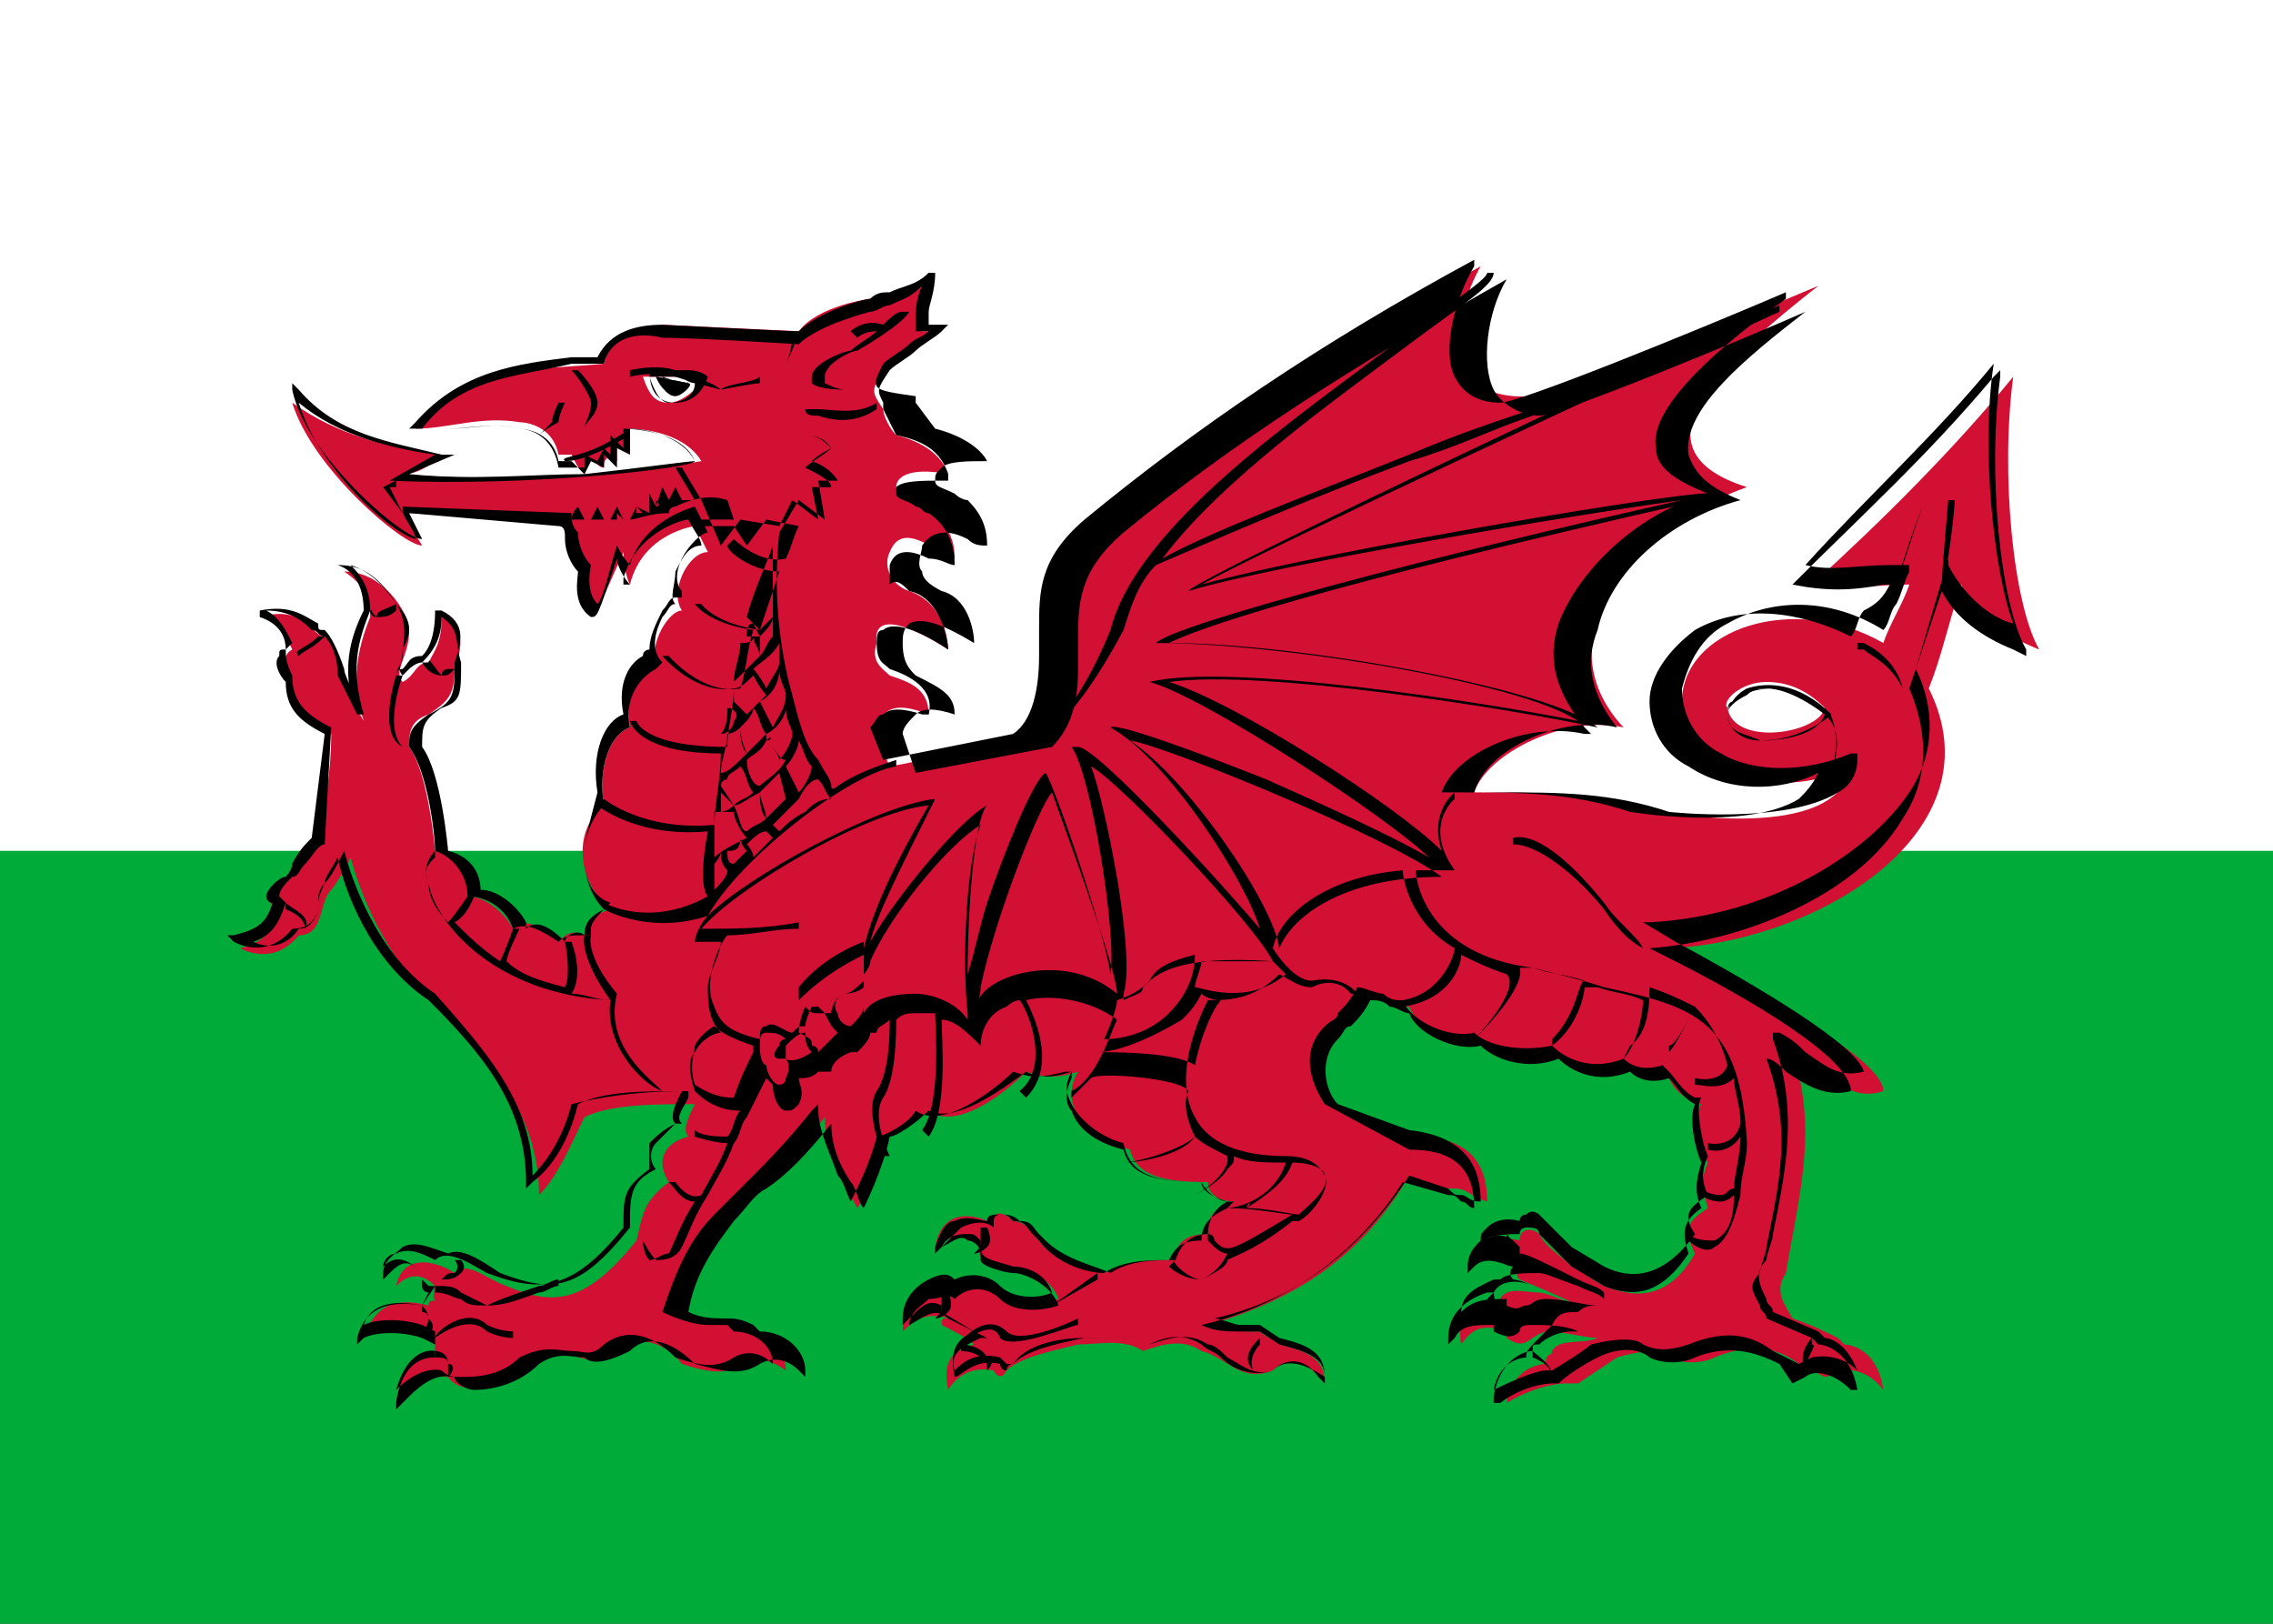 <?xml version="1.0" encoding="utf-8"?>
<!-- Generator: Adobe Illustrator 28.0.0, SVG Export Plug-In . SVG Version: 6.00 Build 0)  -->
<svg version="1.1" id="Layer_2_00000113347345203482234970000006471297605329835453_"
	 xmlns="http://www.w3.org/2000/svg" xmlns:xlink="http://www.w3.org/1999/xlink" x="0px" y="0px" viewBox="0 0 35 25"
	 style="enable-background:new 0 0 35 25;" xml:space="preserve">
<rect x="0" y="0" width="35" height="25" fill="#333333" stroke="none"/>
<style type="text/css">
	.st0{fill:#00AB39;}
	.st1{fill:#FFFFFF;}
	.st2{fill:#D21034;}
</style>
<g id="flags">
	<path class="st0" d="M0,13h35v12H0C0,25,0,13,0,13z"/>
	<path class="st1" d="M0,0h35v13.1H0V0z"/>
	<path class="st2" d="M22.8,4.1L22.8,4.1L22.8,4.1L22.8,4.1z M22.8,4.1c-2.2,1.2-4.1,2.4-6,4c-0.9,0.8-0.7,1.4-0.7,2.1
		c0,0.5-0.1,0.9-0.4,1.2c-0.7,0.1-1.4,0.3-2,0.4c-0.1-0.2-0.1-0.4-0.2-0.6c0.1-0.3,0.3-0.4,0.8-0.2c0-0.4-0.3-0.5-0.6-0.6
		c-0.1-0.1-0.3-0.2-0.2-0.5c-0.1-0.7,1.1,0.1,1.1,0.1s0-0.7-0.6-0.9c-0.3-0.1-0.4-0.4-0.3-0.6c0.2-0.5,0.7,0,1,0.1
		c0-0.3-0.1-0.5-0.4-0.8c-0.1-0.1-0.5-0.2-0.5-0.3c0-0.2,0.3-0.3,0.8-0.2c-0.1-0.3-0.4-0.5-0.8-0.6c-0.1-0.1-0.2-0.3-0.2-0.4
		C13.4,6,13.4,6,13.7,5.6c0.2-0.2,0.6-0.4,0.8-0.5c-0.1,0-0.2,0-0.3,0c0-0.3,0-0.4,0.1-0.9c-0.3,0.4-0.6,0.3-0.9,0.4
		c0,0-0.8,0.1-1.1,0.5c0,0-2.1-0.1-2.1-0.1C9.7,5.1,9.4,5.2,9.3,5.6c-1,0.1-2.1,0-2.9,1c0.5,0,1-0.2,1.6-0.1c0,0,0.5,0,0.6,0.5
		c0,0,0.2,0,0.2,0C8.9,7.2,8.9,7.2,9,7.3C9,7.2,9,7.1,9.1,7.1c0.1,0,0.1,0.1,0.2,0.1c0-0.1,0-0.1,0.1-0.2C9.3,7,9.4,7,9.5,7.1
		c0-0.1,0-0.2,0-0.3C9.5,6.9,9.6,6.9,9.7,7V6.6c0,0,0.8,0,1.1,0.5c0,0-2.3,0.4-4.6,0.2C6.4,7.3,6.6,7.2,6.8,7C6,6.9,5.2,6.7,4.5,6.2
		c0.3,1,1.7,2.2,2,2.2c0,0-0.3-0.5-0.3-0.5C7,7.9,7.9,8,8.7,8c0.1,0.3,0.1,0.6,0.3,0.8c0,0-0.1,0.4,0.2,0.6c0,0,0.4-0.9,0.4-0.9
		S9.6,8.8,9.7,9c0.2-0.8,1-0.9,1-0.9s0.2,0.4,0.2,0.4c-0.3,0-0.6,0.6-0.4,0.9c-0.2,0-0.5,0.5-0.4,0.8c-0.2,0.2-0.5,0.4-0.4,1
		c-0.3,0.1-0.5,0.6-0.4,1.2c-0.5,0.4-0.4,1.2,0.1,1.6C9.1,14.1,9,14.2,9,14.4c-0.2-0.1-0.3,0-0.4,0.1c-0.2-0.2-0.5-0.4-0.7-0.2
		c-0.1-0.2-0.4-0.5-0.7-0.5c0-0.3-0.1-0.6-0.5-0.7c0,0-0.1-1.2-0.4-1.6c0-0.2,0-0.4,0.3-0.5C6.9,10.8,7,10.7,7,10.3
		c0.1-0.3,0.2-0.6-0.2-0.8c0,0.4-0.1,0.5-0.2,0.7c-0.2,0-0.2,0.2-0.4,0.3c-0.2-0.2,0.3-0.6,0-1.1c0,0-0.3-0.6-0.9-0.6
		c0.3,0.2,0.4,0.4,0.4,0.7c-0.2,0.5-0.3,1-0.1,1.6C5.3,10.6,5.2,9.9,5,9.8c-0.2,0-0.3-0.5-1-0.3C4.3,9.5,4.4,9.8,4.5,10
		c-0.2,0.1-0.1,0.4,0,0.5c0,0.4,0.2,0.7,0.6,0.8C5.1,11.9,5,12.4,4.9,13c-0.1,0-0.4,0.5-0.5,0.6c-0.1,0.1-0.4,0.3-0.1,0.4
		c-0.1,0.3-0.2,0.5-0.6,0.6c0,0,0.5,0.3,0.9-0.2c0.4,0,0.3-0.5,0.5-0.7c0,0,0.1-0.1,0.3-0.5c0.1,0.4,0.5,1.6,1.4,2.3
		c0.8,0.9,1.5,1.7,1.5,2.9c0.3-0.3,0.5-0.8,0.7-1.2c0.4-0.2,1.1-0.2,1.7-0.2c-0.1,0.2-0.2,0.4-0.1,0.5c-0.4,0.1-0.5,0.4-0.3,0.7
		c-0.4,0.3-0.4,0.5-0.5,0.9c-0.8,1-1.3,1-2,0.7c-0.3-0.1-0.6-0.4-0.8-0.2c-0.3-0.2-0.8-0.3-0.9,0.2c0.2-0.2,0.4-0.2,0.6,0
		c0,0.1-0.1,0.2,0.1,0.3C6.7,20,6.6,20,6.6,20.1c-0.4-0.1-0.8-0.1-1,0.5c0.2-0.2,0.6-0.2,0.9,0c0.1,0,0.1,0,0.2,0.1
		c0,0.1,0,0.2,0,0.2c0,0-0.5-0.1-0.6,0.7c0.5-0.5,0.8-0.4,0.8-0.4c0.2,0.3,0.8,0.2,1.3-0.2c0.7-0.4,0.8,0.2,1.3-0.2
		c0.3-0.3,0.8-0.1,1,0.2c0.3,0.1,0.7,0.2,0.9,0c0,0,0.3-0.2,0.7,0.1c0-0.4-0.3-0.6-0.6-0.6l-0.1-0.1c-0.3-0.1-0.7,0-1-0.2
		c0.1-0.5,0.3-1,0.8-1.4c0.5-0.5,0.9-0.8,1.5-1.6c0,0.5,0.3,1,0.5,1.4c0,0,0.4-0.6,0.4-1.1c0,0,0.5-0.2,0.7-0.4
		c0.4,0.3,1.1-0.2,1.5-0.6c0.3,0.1,0.5,0.1,0.8,0c-0.3,0.5,0.1,1,0.8,1.2c0.1,0.4,0.5,0.5,1.2,0.5c0,0.3,0.4,0.3,0.4,0.3
		c-0.3,0.1-0.4,0.2-0.4,0.5c-0.3,0-0.5,0.1-0.5,0.4c-0.4,0-0.7,0-1.1,0.2c-0.3-0.1-0.8-0.2-1-0.5c-0.1-0.1-0.2-0.3-0.4-0.3
		c-0.2-0.2-0.3-0.1-0.4,0c-0.2-0.1-0.7-0.2-0.8,0.4c0.3-0.2,0.5-0.3,0.7,0c-0.1,0.2,0.2,0.3,0.5,0.3c0.2,0,0.6,0.2,0.7,0.5
		c-0.3,0.1-0.6,0.1-0.9-0.1c-0.2-0.2-0.5-0.2-0.7,0c-0.2-0.1-0.8,0.1-0.8,0.6c0.2-0.2,0.4-0.3,0.7-0.2c-0.1,0-0.1,0-0.1,0.1
		c0.2,0.1,0.4,0.2,0.5,0.3c-0.3,0.1-0.5,0.2-0.4,0.7c0,0,0.2-0.4,0.7-0.3c0,0,0.1,0.2,0.2,0c0.2-0.2,0.7-0.3,1.1-0.4
		c0.3,0,0.7-0.1,1,0.1c0.3-0.1,0.6-0.2,0.9,0c0.4,0.1,0.6,0.5,1.1,0.3c0.2-0.2,0.5-0.2,0.8,0.2c0-0.4-0.3-0.5-0.7-0.6
		c-0.1-0.1-0.2-0.1-0.3-0.2c-0.3,0-0.5,0-0.8-0.1c1.4-0.4,2.4-1.1,3.1-2.3c0.2,0.1,0.4,0.2,0.7,0.2c0.2,0,0.2,0.1,0.5,0.2
		c0-0.5-0.2-1-1.1-1L20.4,17c-0.2-0.3-0.3-0.8,0-1.1c0.3-0.3,0.4-0.2,0.6-0.6c0.2,0,0.5,0.2,0.7,0.2c0.1,0.3,0.7,0.6,1.1,0.5
		c0.2,0.2,0.7,0.3,1.2,0.2c0.3,0.2,0.7,0.4,1.1,0.2c0.1,0.1,0.4,0.2,0.6,0.2c0,0,0.1,0.3,0.5,0.4c-0.1,0.1-0.1,0.7,0.1,0.9
		c-0.1,0.2-0.1,0.4,0,0.7c-0.3,0.2-0.4,0.3-0.2,0.7c-0.4,0.7-0.9,0.7-1.4,0.5c-0.2-0.1-0.3-0.2-0.5-0.3c-0.2-0.2-0.4-0.3-0.5-0.5
		c-0.1-0.1-0.3-0.1-0.3,0.1c0,0-0.7-0.2-0.7,0.4c0.3-0.3,0.7,0,0.7,0c0,0-0.1,0.1,0,0.2c0,0,0.5,0.2,0.9,0.4
		c0.2,0.1,0.3,0.1,0.4,0.2c-0.1-0.1-0.2-0.1-0.4-0.2c-0.3-0.1-0.5-0.2-0.6-0.2c-0.2,0-0.5-0.1-0.6,0.1c-0.3,0.1-0.7,0.2-0.6,0.7
		c0.2-0.3,0.4-0.3,0.7-0.2c0,0,0,0,0,0.1c0.3,0.2,0.3,0,0.6-0.1c0.3,0,0.6,0.1,0.8,0.1c-0.2,0.1-0.6,0-0.7,0.2c0,0.1-0.1,0-0.1,0.2
		c0,0-0.5,0-0.6,0.6c0.5-0.3,0.9-0.3,0.9-0.3c0,0,0.2,0,0.2,0s0.6-0.4,0.6-0.4c0,0,0.6-0.2,0.8,0c0.2,0.1,0.5,0.1,0.7,0
		c0.5-0.2,0.9-0.2,1.3,0.1l0.4,0.2c0.1,0,0.1-0.1,0.2-0.1c0,0,0.4-0.1,0.7,0.3c-0.1-0.7-0.6-0.7-0.6-0.7c0,0-0.1-0.1-0.1-0.1
		c-0.2-0.1-0.4-0.2-0.7-0.3c-0.1-0.2-0.3-0.4-0.1-0.7c0.2-1.2,0.5-2.2,0.1-3.4c0.5,0.2,0.8,0.8,1.4,0.6c0-0.5-1.9-1.5-3.3-2.2
		c2.3-0.1,5.1-1.8,4-4c0.2-0.5,0.3-1,0.5-1.6c0.2,0.5,0.7,0.8,1.2,1c-0.4-0.7-0.6-2.7-0.4-4.2c-0.9,1.1-2,2.2-3.1,3.2
		c0.5,0.1,1,0,1.5,0c-0.1,0.3-0.3,0.6-0.4,0.9c-1.4-0.8-3.1-0.2-3.1,0.9c0,1.3,1.7,1.5,2.6,1c-0.2,1.2-2.9,0.7-2.9,0.7
		c-1-0.3-1.9-0.3-2.9-0.3c0.2-0.6,1.4-1.2,2.3-1c-1.3-1.4,0.2-3.1,1.9-3.7c-1.9-0.6-0.3-2,1.1-3.1c0,0-4,1.7-4.4,1.7
		C22.1,6.2,22.4,4.8,22.8,4.1L22.8,4.1L22.8,4.1z M10.1,5.8c0.1,0,0.2,0,0.3,0c0.2,0,0.4,0.1,0.4,0.1c-0.1,0.1-0.3,0.3-0.5,0.3
		c-0.2,0-0.3-0.1-0.4-0.4C10,5.8,10.1,5.8,10.1,5.8L10.1,5.8z M27.2,10.5c0.3,0,0.6,0.1,0.9,0.4c-0.1,0.4-1.4,0.6-1.5,0
		C26.5,10.8,26.8,10.5,27.2,10.5C27.2,10.5,27.2,10.5,27.2,10.5z"/>
	<path d="M6.1,21.7l0-0.1c0.1-0.7,0.5-0.7,0.6-0.7l0-0.2l-0.2-0.1c-0.3-0.1-0.7-0.1-0.9,0l-0.1,0.1l0-0.1c0.1-0.4,0.4-0.6,1-0.5
		l0.1-0.2c0,0-0.1,0-0.1-0.1c0-0.1,0-0.1,0-0.2c-0.2-0.2-0.3-0.2-0.5,0l-0.1,0.1l0-0.1c0-0.2,0.2-0.3,0.3-0.4c0.2-0.1,0.4,0,0.7,0.1
		c0.2-0.1,0.5,0.1,0.8,0.3c0.8,0.3,1.2,0.3,2-0.7c0-0.5,0-0.7,0.4-0.9c-0.1-0.1-0.1-0.3,0-0.4c0.1-0.1,0.2-0.2,0.3-0.3
		c-0.1-0.1,0-0.3,0.1-0.5c-0.6,0-1.2,0-1.6,0.2c-0.1,0.4-0.3,0.9-0.7,1.2l-0.1,0.1v-0.1c0-1.2-0.7-2-1.5-2.8
		c-0.9-0.6-1.3-1.7-1.4-2.2c-0.1,0.2-0.2,0.3-0.2,0.4l0,0l0,0c-0.1,0.1-0.1,0.2-0.1,0.3c0,0.2-0.1,0.4-0.4,0.4
		c-0.4,0.5-0.9,0.2-0.9,0.2l-0.1-0.1l0.1,0c0.4-0.1,0.5-0.2,0.6-0.5c-0.1,0-0.1-0.1-0.1-0.1c0-0.1,0.2-0.3,0.3-0.3h0
		c0,0,0.1-0.1,0.1-0.2c0.1-0.2,0.2-0.3,0.3-0.4l0.2-1.6c-0.4-0.2-0.6-0.4-0.6-0.8c-0.1-0.1-0.2-0.3-0.1-0.4c0-0.1,0-0.1,0.1-0.1
		C4.4,9.8,4.3,9.6,4,9.5V9.4c0.5-0.1,0.7,0.1,0.9,0.2C4.9,9.7,4.9,9.7,5,9.7h0c0.1,0.1,0.2,0.3,0.3,0.6c0,0.1,0.1,0.2,0.1,0.4
		c-0.1-0.5,0-0.9,0.2-1.3c0-0.3-0.1-0.6-0.4-0.7L5.1,8.7h0.1c0.3,0,0.6,0.1,0.9,0.6c0,0,0,0,0,0c0.2,0.3,0.1,0.6,0.1,0.8
		c0,0.1-0.1,0.2-0.1,0.3c0,0,0-0.1,0.1-0.1c0.1-0.1,0.1-0.2,0.3-0.2c0.1-0.1,0.2-0.3,0.2-0.7V9.4l0.1,0C7.2,9.6,7.1,9.9,7,10.2
		c0,0.5,0,0.6-0.4,0.8c-0.3,0.2-0.3,0.3-0.3,0.5c0.3,0.4,0.4,1.4,0.4,1.6c0.3,0.1,0.5,0.4,0.5,0.7c0.3,0,0.6,0.2,0.7,0.5
		c0.2-0.1,0.4,0,0.7,0.2c0.1-0.1,0.2-0.1,0.4-0.1c0-0.2,0.1-0.3,0.3-0.4c-0.2-0.2-0.3-0.5-0.3-0.8c0-0.3,0.1-0.6,0.3-0.8
		c-0.1-0.6,0.1-1.1,0.4-1.2c-0.1-0.5,0.2-0.8,0.4-0.9c0,0,0,0,0.1-0.1C10,10,10.1,9.7,10.2,9.5c0.1-0.1,0.1-0.2,0.2-0.2
		c-0.1-0.1,0-0.3,0-0.5c0.1-0.2,0.2-0.4,0.4-0.4c0-0.1-0.1-0.2-0.2-0.4c-0.1,0-0.8,0.2-1,0.9l0,0.1L9.7,9C9.6,8.9,9.5,8.7,9.5,8.6
		C9.2,9.5,9.2,9.5,9.1,9.5h0l0,0C8.8,9.3,8.9,8.9,8.9,8.8C8.8,8.7,8.7,8.5,8.7,8.3c0-0.1,0-0.2-0.1-0.2L6.3,7.9
		c0.1,0.2,0.2,0.4,0.2,0.4l0,0v0c0,0,0,0,0,0c-0.3,0-1.8-1.3-2-2.3l0-0.1l0.1,0.1C5.2,6.7,6,6.8,6.8,7L7,7L6.3,7.3
		c1,0.1,1.9,0,2.7,0L8.8,7.1c-0.2,0-0.2,0-0.2,0v0C8.5,6.6,8,6.6,8,6.6c-0.4-0.1-0.7,0-1.1,0c-0.2,0-0.3,0-0.5,0H6.3l0.1-0.1
		c0.7-0.8,1.6-0.9,2.4-1c0.1,0,0.3,0,0.4,0C9.4,5.1,9.8,5,10.2,5c0,0,1.9,0.1,2.1,0.1c0.3-0.3,1-0.5,1.1-0.5
		c0.1-0.1,0.2-0.1,0.3-0.1c0.2-0.1,0.4-0.1,0.6-0.3l0.1,0c0,0.3-0.1,0.5-0.1,0.6c0,0.1,0,0.1,0,0.2l0.3,0l-0.1,0.1
		c-0.1,0.1-0.3,0.2-0.4,0.3c-0.1,0.1-0.3,0.2-0.4,0.3C13.5,6,13.5,6,13.6,6.2c0,0,0,0,0,0.1l0.2,0.4c0.5,0.1,0.7,0.3,0.8,0.6l0,0.1
		l-0.1,0c-0.3,0-0.6,0-0.7,0.1c0,0,0,0.1,0,0.1c0,0.1,0.2,0.1,0.3,0.2c0.1,0,0.1,0.1,0.2,0.1c0.3,0.2,0.4,0.5,0.4,0.8v0h0
		c-0.1,0-0.2-0.1-0.4-0.1c-0.2-0.1-0.5-0.2-0.6,0.1c0,0.1,0,0.2,0,0.3C13.8,8.9,13.9,9,14,9.1c0.5,0.1,0.6,0.8,0.6,0.9v0h0
		c0,0,0,0,0,0c-0.6-0.4-0.9-0.4-1-0.3c-0.1,0-0.1,0.1-0.1,0.2c0,0.3,0.1,0.3,0.2,0.4c0,0,0,0,0,0c0.3,0.1,0.7,0.3,0.6,0.7v0l-0.1,0
		c-0.3-0.1-0.5-0.1-0.6,0c-0.1,0-0.1,0.1-0.2,0.2l0.2,0.5l2-0.4c0.3-0.2,0.4-0.7,0.4-1.2c0-0.1,0-0.3,0-0.4c0-0.6,0-1.1,0.7-1.7
		c1.7-1.4,3.6-2.7,6-4l0,0h0l0,0v0.1c-0.3,0.5-0.5,1.3-0.3,1.7c0.1,0.2,0.3,0.4,0.7,0.4l0,0c0.3,0,3-1.1,4.4-1.7l0,0.1
		c-1.4,1-2.1,1.8-2,2.3c0,0.3,0.3,0.5,0.8,0.7l0.1,0l-0.1,0c-1.1,0.3-2,1.2-2.3,2c-0.2,0.6,0,1.1,0.4,1.6l0.1,0.1l-0.1,0
		c-0.9-0.2-2,0.3-2.2,0.9c0.1,0,0.2,0,0.3,0c0.9,0,1.7,0,2.6,0.3c0,0,1.8,0.3,2.6-0.2c0.1-0.1,0.2-0.2,0.3-0.4
		c-0.6,0.3-1.4,0.3-2-0.1c-0.4-0.2-0.6-0.6-0.6-1c0-0.4,0.3-0.8,0.7-1.1c0.7-0.4,1.6-0.3,2.4,0.1c0.1-0.1,0.1-0.3,0.2-0.4
		C28.9,9.3,29,9.2,29.1,9C29,9,29,9,29,9c-0.5,0.1-0.9,0.1-1.4,0l-0.1,0l0.1,0c1-1,2.1-2,3.1-3.2l0.1-0.1l0,0.1
		c-0.2,1.5,0,3.5,0.4,4.2l0,0.1L31,10c-0.5-0.2-0.9-0.5-1.1-0.9l-0.5,1.5c0.3,0.7,0.3,1.4-0.1,2c-0.7,1.2-2.5,1.9-3.9,2l0.2,0.1
		c1.4,0.7,2.9,1.6,2.9,2.1v0l0,0c-0.4,0.1-0.7-0.1-1-0.3c-0.1-0.1-0.2-0.2-0.3-0.2c0.4,1.1,0.2,1.9,0,2.9c0,0.1-0.1,0.3-0.1,0.4l0,0
		c-0.2,0.2-0.1,0.3,0,0.5c0,0.1,0.1,0.1,0.1,0.2l0.7,0.3l0.1,0.1c0.1,0,0.5,0.1,0.6,0.7l-0.1,0c-0.3-0.3-0.6-0.3-0.7-0.2l-0.2,0.1
		L27.4,21c-0.4-0.2-0.8-0.3-1.3-0.1c-0.2,0.1-0.5,0.1-0.7,0l0,0c-0.1-0.1-0.4-0.2-0.8,0c0,0,0,0,0,0c0,0-0.4,0.2-0.6,0.4l0,0h0
		c-0.1,0-0.1,0-0.1,0c0,0-0.4,0-0.8,0.3l-0.1,0l0-0.1c0.1-0.6,0.5-0.7,0.6-0.7c0-0.1,0-0.1,0.1-0.1c0,0,0,0,0,0v0
		c0.1-0.1,0.3-0.2,0.5-0.2c0,0,0.1,0,0.1,0c-0.2-0.1-0.5-0.1-0.7-0.1c-0.1,0-0.2,0-0.2,0.1c-0.1,0.1-0.2,0.1-0.4,0l0,0l0-0.1
		c-0.3,0-0.5,0-0.6,0.2l-0.1,0.1v-0.1c0-0.4,0.3-0.6,0.6-0.7c0,0,0.1,0,0.1,0c0.1-0.2,0.4-0.2,0.6-0.1h0c0,0,0,0,0,0
		c-0.2-0.1-0.3-0.1-0.3-0.1l0,0l0,0c-0.1-0.1,0-0.2,0-0.2c-0.1,0-0.4-0.2-0.6,0l-0.1,0.1l0-0.1c0-0.2,0.1-0.3,0.2-0.4
		c0.2-0.1,0.5-0.1,0.6-0.1c0-0.1,0.1-0.1,0.1-0.1c0.1,0,0.2,0,0.2,0.1l0.5,0.5l0.5,0.3c0.5,0.2,0.9,0.1,1.3-0.5
		c-0.1-0.3-0.1-0.5,0.2-0.7c-0.1-0.2-0.1-0.4,0-0.7c-0.1-0.2-0.2-0.7-0.1-0.9c-0.2-0.1-0.3-0.3-0.4-0.4c0,0,0,0,0,0
		c-0.3,0.1-0.5,0-0.6-0.1c-0.5,0.2-0.9,0-1.1-0.2c-0.5,0.2-1,0-1.2-0.2c-0.4,0.1-1-0.2-1.1-0.5c-0.1,0-0.2-0.1-0.3-0.1
		c-0.1-0.1-0.2-0.1-0.3-0.1c-0.1,0.2-0.2,0.3-0.3,0.4c-0.1,0-0.1,0.1-0.2,0.2c-0.3,0.3-0.2,0.8,0,1l1.1,0.4c0.9,0.1,1.1,0.6,1.1,1.1
		v0l0,0c-0.2,0-0.2-0.1-0.3-0.1c-0.1,0-0.1,0-0.2-0.1h0l-0.6-0.2c-0.7,1.1-1.7,1.9-3,2.2c0.1,0,0.3,0.1,0.4,0.1c0.1,0,0.2,0,0.3,0h0
		l0.3,0.2c0.4,0.1,0.7,0.2,0.7,0.6v0.1l-0.1-0.1c-0.2-0.3-0.5-0.3-0.7-0.1c-0.3,0.1-0.6,0-0.8-0.2c-0.1-0.1-0.2-0.1-0.3-0.2h0
		c-0.3-0.2-0.6-0.1-0.8,0l0,0l0,0c-0.2-0.2-0.5-0.1-0.8-0.1c-0.1,0-0.1,0-0.2,0c-0.5,0.1-0.9,0.2-1.1,0.4c-0.1,0-0.1,0.1-0.1,0.1
		c-0.1,0-0.1-0.1-0.1-0.1l0,0c-0.4-0.1-0.6,0.2-0.7,0.2l0,0.1l0-0.1c-0.1-0.5,0.1-0.6,0.3-0.7l-0.5-0.3v0c0,0,0,0,0,0c0,0,0,0,0-0.1
		c0,0,0,0,0,0c-0.2-0.1-0.3,0-0.5,0.2l-0.1,0.1v-0.1c0-0.3,0.2-0.5,0.4-0.6c0.2-0.1,0.3-0.1,0.4,0c0.2-0.1,0.5-0.1,0.7,0.1
		c0.2,0.2,0.6,0.2,0.8,0.1c-0.1-0.3-0.4-0.4-0.6-0.4c-0.3-0.1-0.5-0.1-0.5-0.3c0,0,0-0.1,0-0.1c-0.1-0.1-0.1-0.1-0.2-0.1
		c-0.1,0-0.3,0-0.4,0.2l-0.1,0.1l0-0.1c0.1-0.3,0.2-0.4,0.3-0.4c0.2-0.1,0.4,0,0.5,0c0-0.1,0.1-0.1,0.2-0.1c0.1,0,0.2,0,0.3,0.1
		c0.2,0,0.2,0.1,0.3,0.2c0,0,0.1,0.1,0.1,0.1c0.3,0.3,0.8,0.4,1,0.5c0.3-0.2,0.7-0.2,1-0.2c0.1-0.3,0.3-0.4,0.5-0.4
		c0-0.2,0.1-0.4,0.3-0.5c-0.1,0-0.3-0.1-0.4-0.3c-0.7,0-1.1-0.1-1.2-0.6c-0.4-0.1-0.7-0.4-0.8-0.6c-0.1-0.2-0.1-0.3,0-0.5
		c-0.3,0.1-0.5,0.1-0.7,0c-0.4,0.3-1.1,0.8-1.5,0.6c-0.2,0.2-0.5,0.4-0.6,0.4c-0.1,0.5-0.4,1.1-0.4,1.1l0,0.1l0-0.1
		c-0.1-0.1-0.1-0.3-0.2-0.4c-0.2-0.3-0.3-0.6-0.3-0.9c-0.4,0.5-0.7,0.8-1,1c-0.2,0.1-0.3,0.3-0.5,0.5c-0.3,0.4-0.6,0.8-0.7,1.4
		c0.2,0.1,0.4,0.1,0.6,0.1c0.1,0,0.2,0,0.4,0.1h0l0.1,0.1c0.4,0,0.7,0.3,0.7,0.6v0.1l-0.1-0.1c-0.3-0.3-0.6-0.1-0.6-0.1
		c-0.3,0.2-0.6,0.1-1,0l0,0c-0.3-0.3-0.7-0.5-1-0.2C9.3,21,9.1,21,9,20.9c-0.2,0-0.4-0.1-0.7,0.1c-0.3,0.3-0.7,0.4-1,0.4
		c-0.1,0-0.3-0.1-0.3-0.2c-0.1,0-0.3-0.1-0.7,0.3L6.1,21.7L6.1,21.7z M23.5,20.9c0,0-0.4,0-0.5,0.5c0.4-0.2,0.7-0.3,0.8-0.3
		c0,0,0,0,0.1,0c0.5-0.3,0.6-0.4,0.6-0.4l0,0l0,0c0.4-0.1,0.7-0.1,0.8,0c0.2,0.1,0.4,0.1,0.7,0c0.5-0.2,0.9-0.2,1.3,0.1l0.4,0.2
		l0.2-0.1c0,0,0.4-0.1,0.7,0.2c-0.2-0.5-0.5-0.5-0.5-0.5h0l-0.1-0.1l-0.7-0.3l0,0c0-0.1-0.1-0.1-0.1-0.2c-0.1-0.2-0.2-0.4,0-0.6
		c0-0.1,0.1-0.3,0.1-0.4c0.2-1,0.4-1.9,0-3l0-0.1l0.1,0c0.2,0.1,0.3,0.2,0.4,0.3c0.3,0.2,0.5,0.4,0.9,0.3c-0.1-0.4-1.6-1.3-2.9-2
		l-0.5-0.3l0.1,0c1.9-0.1,3.4-1.1,4-2c0.4-0.6,0.4-1.3,0.1-1.9l0,0l0.5-1.7l0,0.1c0.2,0.4,0.6,0.8,1,0.9c-0.3-0.8-0.5-2.7-0.3-4
		c-0.9,1.1-2,2.1-2.9,3.1c0.4,0.1,0.8,0,1.3,0c0.1,0,0.1,0,0.2,0l0.1,0l0,0.1c-0.1,0.2-0.1,0.3-0.2,0.5c-0.1,0.1-0.1,0.3-0.2,0.4
		l0,0l0,0c-0.8-0.5-1.7-0.5-2.4-0.1c-0.4,0.2-0.6,0.6-0.7,1c0,0.4,0.2,0.8,0.6,1c0.5,0.3,1.3,0.3,2,0l0.1,0l0,0.1
		c0,0.2-0.1,0.4-0.3,0.5c-0.8,0.5-2.6,0.3-2.6,0.3c-0.9-0.3-1.7-0.3-2.6-0.3c-0.1,0-0.2,0-0.3,0h-0.1l0,0c0.2-0.7,1.4-1.2,2.2-1
		c-0.4-0.5-0.5-1-0.3-1.5c0.2-0.9,1.1-1.7,2.2-2c-0.5-0.2-0.7-0.4-0.8-0.7c-0.1-0.7,0.9-1.5,1.8-2.2c-0.9,0.4-3.8,1.6-4.1,1.6l0,0
		c-0.3,0-0.6-0.2-0.7-0.4c-0.2-0.4-0.1-1.2,0.2-1.7c-2.3,1.3-4.2,2.5-5.9,3.9c-0.7,0.6-0.7,1.1-0.7,1.7c0,0.1,0,0.3,0,0.4
		c0,0.5-0.1,0.9-0.4,1.2l0,0h0l-2.1,0.4l-0.2-0.6v0c0-0.1,0.1-0.2,0.2-0.3c0.1-0.1,0.3-0.1,0.6,0c0-0.3-0.2-0.4-0.6-0.6h0
		c0,0,0,0,0,0c-0.1-0.1-0.2-0.2-0.2-0.5c0-0.1,0-0.2,0.1-0.3c0.2-0.1,0.5,0,1,0.3c0-0.2-0.1-0.7-0.5-0.8c-0.2-0.1-0.3-0.2-0.3-0.3
		c-0.1-0.1,0-0.3,0-0.4c0.2-0.3,0.5-0.2,0.7-0.1c0.1,0.1,0.2,0.1,0.3,0.1c0-0.3-0.1-0.5-0.3-0.7c0,0-0.1,0-0.2-0.1
		c-0.2-0.1-0.3-0.1-0.3-0.2c0-0.1,0-0.1,0.1-0.2c0.1-0.1,0.4-0.1,0.7-0.1c-0.1-0.2-0.4-0.4-0.8-0.5h0l-0.3-0.4c0,0,0,0,0-0.1
		C13.4,6,13.4,6,13.6,5.6l0,0c0.1-0.1,0.3-0.2,0.4-0.3c0.1-0.1,0.2-0.1,0.3-0.2l-0.2,0v0c0-0.1,0-0.2,0-0.2c0-0.1,0-0.3,0.1-0.5
		c-0.2,0.2-0.3,0.2-0.5,0.3c-0.1,0-0.2,0.1-0.3,0.1h0c0,0-0.8,0.2-1.1,0.5l0,0h0c0,0-1.6-0.1-2.1-0.1C9.8,5.1,9.4,5.2,9.3,5.6v0h0
		c-0.2,0-0.3,0-0.5,0C8,5.8,7.1,5.8,6.5,6.6c0.1,0,0.3,0,0.4,0c0.3,0,0.7-0.1,1.1,0l0,0c0,0,0.5,0,0.6,0.6c0,0,0.1,0,0.1,0h0L9,7.2
		L9,7l0.2,0.1l0.1-0.2L9.4,7l0-0.3l0.2,0.2V6.6h0l0,0c0,0,0.9,0,1.1,0.5l0,0l0,0c0,0.1-2.5,0.4-4.7,0.3L6,7.4L6.7,7
		C6,6.9,5.2,6.7,4.6,6.2C4.9,7.2,6,8.2,6.4,8.3c0-0.1-0.1-0.2-0.2-0.4l0-0.1l2.6,0.1l0,0c0,0.1,0,0.2,0.1,0.3c0,0.2,0.1,0.4,0.2,0.5
		l0,0l0,0c0,0-0.1,0.4,0.1,0.6c0.1-0.1,0.2-0.6,0.3-0.9l0-0.1l0,0.1c0,0,0.1,0.2,0.2,0.3c0.2-0.7,1-0.9,1-0.9h0l0,0
		c0.2,0.4,0.2,0.4,0.2,0.4v0h0c-0.1,0-0.3,0.2-0.4,0.4c-0.1,0.2-0.1,0.4,0,0.5l0,0.1h-0.1c-0.1,0-0.1,0.1-0.2,0.2
		c-0.1,0.2-0.2,0.4-0.2,0.6l0,0l0,0c0,0-0.1,0-0.1,0.1c-0.2,0.1-0.4,0.4-0.3,0.9v0l0,0c-0.3,0.1-0.5,0.6-0.4,1.2v0l0,0
		C9.1,12.6,9,12.9,9,13.2c0,0.3,0.1,0.6,0.4,0.7l0,0l0,0c-0.2,0.2-0.3,0.3-0.3,0.4v0.1l-0.1,0c-0.1-0.1-0.3,0-0.3,0.1l0,0l0,0
		c-0.1-0.1-0.4-0.4-0.6-0.2l0,0l0-0.1c-0.1-0.2-0.4-0.5-0.7-0.5h0v0c0-0.2-0.1-0.5-0.5-0.6l0,0v0c0,0-0.1-1.2-0.4-1.6l0,0v0
		c0-0.3,0-0.4,0.3-0.6c0.3-0.1,0.3-0.2,0.3-0.7v0v0C7,9.9,7.1,9.7,6.8,9.5c0,0.3-0.1,0.5-0.3,0.7l0,0h0c-0.1,0-0.2,0.1-0.2,0.1
		c0,0-0.1,0.1-0.1,0.1l0,0l0,0c-0.1-0.1,0-0.2,0-0.4c0.1-0.2,0.2-0.4-0.1-0.7c0,0,0,0,0,0C5.9,9,5.7,8.8,5.4,8.7
		c0.2,0.2,0.3,0.4,0.3,0.7v0C5.5,9.9,5.4,10.3,5.6,11l-0.1,0c-0.1-0.2-0.2-0.4-0.3-0.6C5.2,10.1,5.1,9.9,5,9.8
		c-0.1,0-0.1-0.1-0.2-0.1C4.7,9.6,4.5,9.4,4.1,9.4c0.2,0.1,0.3,0.3,0.4,0.5l0,0l0,0c0,0-0.1,0.1-0.1,0.1c0,0.1,0,0.2,0.1,0.4l0,0v0
		c0,0.4,0.2,0.6,0.6,0.8l0,0L5,13h0c-0.1,0-0.2,0.2-0.3,0.3c-0.1,0.1-0.1,0.2-0.2,0.2c-0.1,0.1-0.2,0.2-0.2,0.3c0,0,0.1,0.1,0.1,0.1
		l0,0l0,0c-0.1,0.3-0.2,0.5-0.5,0.6c0.2,0.1,0.5,0.1,0.7-0.2l0,0h0c0.2,0,0.3-0.2,0.3-0.4c0-0.1,0.1-0.3,0.1-0.3c0,0,0,0,0,0
		c0.1-0.1,0.2-0.3,0.3-0.5l0-0.1l0,0.1c0.1,0.4,0.5,1.6,1.4,2.2c0.8,0.9,1.5,1.7,1.5,2.8c0.3-0.3,0.5-0.7,0.6-1.1v0l0,0
		c0.4-0.1,1-0.2,1.7-0.2h0.1l0,0.1c-0.1,0.2-0.2,0.3-0.1,0.4l0,0l-0.1,0c-0.2,0.1-0.3,0.2-0.4,0.3c0,0.1,0,0.2,0,0.4l0,0l0,0
		c-0.4,0.3-0.4,0.4-0.4,0.9v0l0,0c-0.8,1-1.3,1-2.1,0.7c-0.2-0.1-0.6-0.4-0.8-0.2l0,0l0,0c-0.2-0.1-0.4-0.2-0.6-0.1
		c-0.1,0-0.2,0.1-0.2,0.2c0.2-0.2,0.4-0.1,0.6,0.1l0,0l0,0c0,0.1,0,0.1,0,0.1c0,0,0,0,0.1,0.1l0.1,0l-0.2,0.3h0
		c-0.5-0.1-0.8,0-0.9,0.3c0.2-0.1,0.6-0.1,0.9,0l0.2,0.1l0,0.3l0,0c0,0-0.4-0.1-0.6,0.6c0.4-0.4,0.7-0.3,0.7-0.3h0l0,0
		c0.1,0.1,0.2,0.1,0.3,0.1c0.2,0,0.6,0,0.9-0.3c0.4-0.2,0.6-0.1,0.8-0.1c0.2,0,0.3,0.1,0.5-0.1c0.4-0.3,0.8-0.1,1.1,0.2
		c0.3,0.1,0.6,0.2,0.9,0c0,0,0.3-0.2,0.6,0.1c0-0.3-0.3-0.5-0.6-0.5h0l-0.1-0.1c-0.1,0-0.2,0-0.3,0c-0.2,0-0.5-0.1-0.7-0.2l0,0l0,0
		c0.2-0.6,0.4-1.1,0.8-1.5c0.2-0.2,0.3-0.3,0.5-0.5c0.3-0.3,0.6-0.6,1-1.1l0.1-0.1l0,0.1c0,0.3,0.2,0.7,0.3,1
		c0.1,0.1,0.1,0.2,0.2,0.4c0.1-0.2,0.3-0.6,0.4-1v0h0c0.1,0,0.5-0.2,0.6-0.4l0,0l0,0c0.4,0.3,1.2-0.3,1.5-0.6l0,0l0,0
		c0.3,0.1,0.4,0.1,0.8,0l0.1,0l0,0.1c-0.1,0.2-0.1,0.4,0,0.5c0.1,0.3,0.4,0.5,0.8,0.6l0,0v0c0.1,0.4,0.5,0.5,1.2,0.5h0v0
		c0,0.2,0.4,0.3,0.4,0.3l0.1,0l-0.1,0.1c-0.2,0.1-0.4,0.2-0.4,0.5v0h0c-0.3,0-0.4,0.1-0.5,0.3l0,0h0c-0.3,0-0.7,0-1,0.2l0,0h0
		c-0.2,0-0.7-0.1-1-0.5c0,0-0.1-0.1-0.1-0.1c-0.1-0.1-0.1-0.2-0.3-0.2h0l0,0c-0.1-0.1-0.1-0.1-0.2-0.1c-0.1,0-0.1,0.1-0.1,0.1l0,0.1
		l0,0c-0.1-0.1-0.3-0.1-0.5,0c-0.1,0.1-0.2,0.2-0.3,0.3c0.2-0.1,0.3-0.2,0.4-0.1c0.1,0,0.2,0.1,0.2,0.2l0,0l0,0c0,0,0,0.1,0,0.1
		c0,0.1,0.4,0.2,0.5,0.2c0.2,0,0.6,0.2,0.7,0.5l0,0l0,0c-0.3,0.1-0.7,0.1-0.9-0.1c-0.2-0.2-0.5-0.2-0.7,0l0,0l0,0
		c-0.1-0.1-0.2,0-0.4,0c-0.1,0.1-0.3,0.2-0.3,0.4c0.2-0.1,0.4-0.3,0.6-0.1l0.1,0l-0.1,0c0,0,0,0,0,0l0,0c0,0,0,0,0,0l0.6,0.3l-0.1,0
		c-0.2,0.1-0.5,0.2-0.4,0.5c0.1-0.1,0.3-0.3,0.7-0.2c0,0,0,0,0,0c0,0,0,0,0.1,0.1c0,0,0,0,0.1,0c0.2-0.3,0.7-0.4,1.1-0.4
		c0.1,0,0.1,0,0.2,0c0.3,0,0.6-0.1,0.8,0.1c0.3-0.1,0.6-0.2,0.9,0c0.1,0,0.2,0.1,0.3,0.2c0.2,0.1,0.4,0.3,0.7,0.2
		c0.2-0.2,0.5-0.1,0.8,0.1c0-0.3-0.3-0.4-0.7-0.5h0l-0.3-0.2c-0.1,0-0.2,0-0.3,0c-0.2,0-0.4,0-0.6-0.1l-0.1,0l0.1,0
		c1.3-0.3,2.4-1.1,3.1-2.2l0,0l0.7,0.2c0.1,0,0.1,0,0.2,0.1c0.1,0,0.1,0.1,0.2,0.1c0-0.6-0.3-0.9-1-0.9h0L20.4,17
		c-0.2-0.3-0.4-0.8,0-1.2c0.1-0.1,0.2-0.1,0.2-0.2c0.1-0.1,0.2-0.2,0.3-0.4l0,0h0c0.1,0,0.3,0.1,0.4,0.1c0.1,0.1,0.2,0.1,0.3,0.1h0
		l0,0c0.1,0.3,0.7,0.6,1.1,0.5h0l0,0c0.2,0.2,0.7,0.3,1.2,0.2l0,0l0,0c0.2,0.2,0.6,0.4,1.1,0.2l0,0l0,0c0.1,0.1,0.3,0.2,0.6,0.1l0,0
		c0,0,0,0,0.1,0.1c0.1,0.1,0.2,0.3,0.4,0.4l0.1,0l0,0c-0.1,0.1,0,0.7,0.1,0.9l0,0l0,0c-0.1,0.2-0.1,0.4,0,0.6l0,0l0,0
		c-0.3,0.2-0.4,0.3-0.2,0.6l0,0l0,0c-0.5,0.7-1,0.7-1.4,0.5l-0.5-0.3l-0.5-0.5c0,0-0.1-0.1-0.2,0c0,0-0.1,0-0.1,0.1l0,0l0,0
		c0,0-0.3-0.1-0.5,0.1c-0.1,0.1-0.1,0.1-0.1,0.2c0.2-0.1,0.4-0.1,0.5,0c0.1,0.1,0.1,0.1,0.1,0.1s0,0,0,0c0,0,0,0.1,0,0.1
		c0.1,0,0.3,0.1,0.9,0.4c0.2,0.1,0.3,0.1,0.4,0.2l0,0l0,0.1c-0.1-0.1-0.2-0.1-0.4-0.2c-0.3-0.1-0.5-0.2-0.6-0.2h0h0
		c-0.2,0-0.5,0-0.6,0.1l0,0h0c0,0-0.1,0-0.1,0c-0.2,0.1-0.5,0.2-0.5,0.5c0.2-0.2,0.4-0.2,0.7-0.2h0l0,0.1c0.2,0.1,0.2,0,0.3,0
		c0.1,0,0.1-0.1,0.3-0.1c0.3,0,0.6,0.1,0.8,0.1l0.1,0l-0.1,0c-0.1,0-0.2,0-0.3,0.1c-0.2,0-0.3,0-0.4,0.2c0,0,0,0-0.1,0.1
		C23.5,20.8,23.5,20.8,23.5,20.9L23.5,20.9L23.5,20.9L23.5,20.9L23.5,20.9z M9.1,7.1L9,7.3c0.9-0.1,1.6-0.2,1.7-0.2
		c-0.2-0.4-0.8-0.5-1-0.5V7L9.5,6.9l0,0.3L9.3,7L9.3,7.2C9.3,7.2,9.1,7.1,9.1,7.1z M27.2,11.4c0,0-0.1,0-0.1,0
		c-0.3,0-0.5-0.2-0.5-0.4c0-0.1,0-0.2,0.1-0.2c0.1-0.1,0.3-0.2,0.6-0.2l0,0c0.2,0,0.6,0.1,0.9,0.4l0,0l0,0
		C28,11.2,27.5,11.4,27.2,11.4L27.2,11.4z M27.2,10.6c-0.3,0-0.4,0.1-0.5,0.2c-0.1,0.1-0.1,0.1-0.1,0.2c0,0.3,0.3,0.3,0.5,0.4
		c0.4,0,0.9-0.1,1-0.4C27.7,10.6,27.4,10.6,27.2,10.6C27.2,10.6,27.2,10.6,27.2,10.6z M10.4,6.2C10.4,6.2,10.3,6.2,10.4,6.2
		c-0.2,0-0.4-0.1-0.4-0.5l0,0l0,0c0,0,0.2,0,0.2,0c0.1,0,0.2,0,0.3,0c0,0,0.1,0,0.1,0c0.2,0,0.3,0.1,0.3,0.1v0
		C10.8,6.1,10.6,6.2,10.4,6.2L10.4,6.2z M10,5.8c0.1,0.3,0.2,0.4,0.3,0.4c0.2,0,0.4-0.1,0.4-0.3c0,0-0.1,0-0.2-0.1
		c-0.1,0-0.1,0-0.1,0c-0.1,0-0.2,0-0.3,0C10.1,5.8,10,5.8,10,5.8z"/>
	<path d="M23.9,21.2L23.9,21.2c0-0.2-0.3-0.3-0.3-0.3l0-0.1C23.7,20.9,23.9,21,23.9,21.2L23.9,21.2z M6.9,21.2L6.9,21.2
		c0-0.1,0-0.2,0-0.2c0-0.1-0.1-0.1-0.2-0.1l0-0.1c0,0,0.2,0,0.2,0.2C7,21,7,21.1,6.9,21.2L6.9,21.2z M19.3,21.1
		c-0.2-0.2,0-0.4,0.1-0.5l0,0.1C19.4,20.7,19.2,20.9,19.3,21.1L19.3,21.1L19.3,21.1z M27.8,21.1c-0.1-0.2,0-0.4,0.1-0.5l0,0.1
		C28,20.7,27.8,20.9,27.8,21.1L27.8,21.1L27.8,21.1z M15.2,21.1L15.2,21.1c0-0.1,0-0.2-0.1-0.2c-0.1-0.1-0.3-0.1-0.3-0.1v-0.1
		c0,0,0.3,0,0.4,0.2C15.3,20.9,15.3,21,15.2,21.1L15.2,21.1z M11.4,21.1c-0.1-0.2,0-0.5,0-0.5c0,0,0,0,0,0v0l0,0
		C11.4,20.6,11.3,20.9,11.4,21.1L11.4,21.1L11.4,21.1z M14.8,20.7L14.8,20.7c0-0.1,0.4-0.5,0.7-0.2c0.2,0.2,0.9-0.1,1.1-0.2l0,0.1
		c-0.1,0-1,0.4-1.2,0.2C15.3,20.3,14.9,20.6,14.8,20.7L14.8,20.7z M6.7,20.6L6.7,20.6c0-0.1,0.5-0.5,0.8-0.2
		c0.2,0.1,0.4,0.1,0.4,0.1l0,0.1c0,0-0.2,0-0.4-0.1c0,0,0,0,0,0C7.2,20.2,6.7,20.6,6.7,20.6L6.7,20.6z M6.5,20.6L6.5,20.6
		c0-0.1,0.1-0.2,0.1-0.3c0-0.1-0.1-0.1-0.1-0.1l0-0.1c0,0,0.1,0.1,0.1,0.2C6.7,20.4,6.7,20.5,6.5,20.6L6.5,20.6z M23,20.4L23,20.4
		c0.1-0.2-0.1-0.4-0.1-0.4l0.1-0.1C23,20,23.1,20.2,23,20.4z M14.4,20.3L14.4,20.3c0.1-0.1,0.1-0.1,0.1-0.2c0-0.1,0-0.2,0-0.2l0.1,0
		c0,0,0.1,0.2,0,0.3C14.6,20.2,14.5,20.3,14.4,20.3L14.4,20.3z M16.2,20.1L16.2,20.1l0.7-0.5l0,0.1L16.2,20.1z M7.5,20.1
		C7.5,20.1,7.5,20.1,7.5,20.1c-0.2,0-0.3,0-0.4-0.1c-0.1,0-0.2-0.1-0.4-0.1v-0.1c0.2,0,0.3,0,0.4,0.1C7.3,20,7.3,20,7.5,20.1
		C7.7,20,8,19.9,8.3,19.8c0.1,0,0.2-0.1,0.3-0.1l0,0.1c-0.1,0-0.2,0.1-0.3,0.1C8,20,7.8,20.1,7.5,20.1z M18.5,19.7
		c-0.3,0-0.5-0.2-0.5-0.2l0.1-0.1C18,19.4,18.3,19.7,18.5,19.7c0.2-0.1,0.3-0.2,0.4-0.4c-0.1,0-0.2-0.1-0.2-0.1c0,0-0.1-0.1-0.1-0.1
		l0-0.1c0.1,0,0.1,0.1,0.1,0.1c0.2,0.2,0.2,0.2,1.2-0.4c-0.1,0-0.6-0.1-1-0.1l0,0c0,0,0,0,0,0c0,0,0,0,0,0c0,0,0,0,0,0c0,0,0,0,0,0
		c0.1,0,0.7-0.1,0.9-0.7c-0.3,0-0.6,0-0.8-0.1c0,0.1,0,0.1-0.1,0.2c-0.1,0.2-0.5,0.4-0.5,0.4v0l0,0c0,0,0.4-0.2,0.5-0.5
		c0,0,0-0.1,0-0.1l0,0c-0.2-0.1-0.4-0.2-0.5-0.3c-0.2,0.3-0.9,0.4-1.1,0.4c0,0-0.1,0-0.1,0l0,0l0,0c0,0,0,0,0.1,0
		c0.2,0,0.9-0.2,1.1-0.4c0,0,0,0,0,0c-0.1-0.2-0.2-0.5-0.1-0.7c-0.1-0.2-1.4-0.3-1.5-0.2c-0.1,0.1-0.2,0.2-0.3,0.3l0-0.1
		c0.4-0.2,0.6-0.9,0.7-1.1c-0.4-0.3-1-0.4-1.4-0.3c0.1,0.2,0.5,1,0,1.5l-0.1-0.1c0.5-0.4,0.1-1.3,0-1.4c-0.1,0-0.2,0.1-0.2,0.1
		c-0.3,0.1-0.4,0.4-0.4,0.6c0,0,0,0,0,0c0,0,0,0,0,0c0,0,0,0,0,0c0,0,0,0,0,0c0,0,0,0,0,0c-0.2-0.2-0.4-0.4-0.6-0.4
		c0,0.3,0.1,1.4-0.2,1.8l-0.1-0.1c0.3-0.4,0.2-1.6,0.2-1.8c-0.1,0-0.2,0-0.3,0c-0.1,0-0.2,0-0.3,0.1c0,0.2,0,0.9-0.2,1.2
		c-0.2,0.3,0.1,0.9,0.1,0.9l-0.1,0c0,0-0.3-0.7-0.1-1c0.2-0.3,0.2-0.9,0.2-1.1c-0.1,0.1-0.2,0.1-0.2,0.2c0,0,0,0-0.1,0
		c0,0.1-0.1,0.2-0.2,0.3c0,0,0,0,0,0c0,0,0,0-0.1,0c0,0-0.3,0.1-0.3,0.3c0,0,0,0,0,0c-0.1,0-0.1,0-0.2,0c-0.1,0.1-0.2,0.1-0.3,0.1
		c0,0.1,0.1,0.2,0,0.4v0c-0.1,0.1-0.1,0.1-0.2,0.1c-0.1,0-0.2-0.2-0.2-0.4c0,0-0.1-0.1-0.1-0.1c-0.1,0.2-0.2,0.4-0.3,0.6l0,0l0,0
		c-0.1,0.1-0.1,0.3-0.2,0.4v0c0,0,0,0,0,0c-0.1,0.3-0.3,0.6-0.4,0.8c-0.2,0.3-0.3,0.6-0.4,0.8c0,0,0,0,0,0c-0.1,0.2-0.3,0.2-0.4,0.2
		c-0.1-0.1-0.2-0.3-0.2-0.3c0,0,0,0,0,0v0h0c0,0,0,0.2,0.1,0.3c0.1,0,0.2-0.1,0.3-0.1c0.1-0.2,0.2-0.5,0.4-0.8
		c-0.2,0-0.3-0.2-0.4-0.3l0.1,0c0,0,0.2,0.3,0.4,0.2c0.1-0.2,0.3-0.5,0.4-0.8c-0.2,0-0.5-0.1-0.5-0.1l0-0.1c0.1,0.1,0.4,0.1,0.5,0.1
		c0.1-0.1,0.1-0.3,0.2-0.4c-0.1,0-0.4,0-0.7-0.3c0,0,0,0,0,0c-0.1-0.3-0.1-0.5,0-0.6c0.1-0.2,0.3-0.3,0.4-0.3
		c-0.2-0.2-0.2-0.5-0.2-0.7c0-0.2,0.2-0.5,0.2-0.7c-0.1,0-0.2,0-0.4,0c0,0,0,0,0,0c0,0,0,0,0,0c0-0.1,0.1-0.3,0.2-0.4
		C10,14.4,9.3,14,9.3,14l0-0.1c0,0,0.7,0.4,1.6-0.1c-0.1-0.1-0.1-0.5,0-1c-1.1,0.1-1.7-0.4-1.7-0.4l0.1-0.1c0,0,0.6,0.5,1.7,0.4
		c0-0.3,0.1-0.7,0.1-1.1c-1.3,0-1.4-0.5-1.4-0.5l0.1,0c0,0,0.1,0.4,1.4,0.4c0-0.3,0.1-0.6,0.1-0.9c-0.6,0.1-1.1-0.5-1.1-0.5l0.1,0
		c0,0,0.5,0.6,1.1,0.5c0.1-0.3,0.1-0.6,0.2-0.9c0,0,0,0,0,0l0,0c0,0,0,0,0,0c-0.7-0.1-0.9-0.4-0.9-0.4l0.1,0l0,0l0,0
		c0,0,0.2,0.3,0.9,0.4v0c0.1-0.3,0.2-0.6,0.3-0.9c-0.4,0-0.8-0.3-0.8-0.4l0.1-0.1c0,0,0.4,0.4,0.8,0.3c0.1-0.2,0.1-0.3,0.2-0.5
		c0,0,0,0,0,0L11.8,8l-0.3,0.4c0,0,0,0,0,0c0,0,0,0,0,0l-0.2-0.3l-0.5,0V8l0.5,0l-0.1-0.3c-0.3-0.1-0.6,0-0.8,0.1l0,0c0,0,0,0,0,0
		c0,0-0.1,0-0.1,0.1C10,7.9,9.8,8,9.7,8c0,0,0,0,0,0h0c0,0,0,0,0,0H9.4c0,0,0,0,0,0H9.3c0,0,0,0,0,0L8.7,8V8h0.1c0,0,0-0.1,0.1-0.2
		c0,0,0,0,0,0l0,0c0,0,0,0,0,0L9,8h0.1l0.1-0.2c0,0,0,0,0,0s0,0,0,0l0.1,0.2h0.1l0.1-0.2c0,0,0,0,0,0s0,0,0,0l0.1,0.2h0.1l0.1-0.2
		c0,0,0,0,0,0c0,0,0,0,0,0L10,7.9l0,0l0-0.3c0,0,0,0,0,0c0,0,0,0,0,0l0.1,0.2h0l0.1-0.3c0,0,0,0,0,0c0,0,0,0,0,0l0.1,0.2l0,0
		l0.1-0.2c0,0,0,0,0,0c0,0,0,0,0,0l0.1,0.2c0.1,0,0.2,0,0.2,0l-0.3-0.5l0.1,0l0.3,0.5l0,0l0,0l0.3,0.7l0.3-0.4c0,0,0,0,0,0
		c0,0,0,0,0,0L12,8.1l0.2-0.4c0,0,0,0,0,0c0,0,0,0,0,0L12.6,8l-0.1-0.5c0,0,0,0,0,0c0,0,0,0,0,0l0.3,0c0-0.1-0.2-0.2-0.4-0.3
		c0,0,0,0,0,0c0,0,0,0,0,0c0.1-0.1,0.3-0.2,0.4-0.3c-0.1-0.1-0.2-0.2-0.4-0.2c0,0,0,0,0,0c0,0,0,0,0,0c0.1-0.1,0.2-0.2,0.2-0.3
		c0,0,0,0,0,0c-0.1,0-0.2,0-0.2-0.1c0,0,0,0,0,0s0,0,0,0c0.1,0,0.1,0,0.2,0c0.2,0,0.6,0.1,0.9-0.1l0,0.1c-0.3,0.2-0.6,0.2-0.9,0.1
		c0,0.1-0.1,0.2-0.2,0.3c0.3,0,0.4,0.2,0.4,0.2c0,0,0,0,0,0c0,0,0,0,0,0c0,0-0.2,0.1-0.3,0.2c0.3,0.1,0.4,0.3,0.4,0.3c0,0,0,0,0,0
		c0,0,0,0,0,0l-0.3,0L12.7,8c0,0,0,0,0,0s0,0,0,0l-0.4-0.3L12,8.2c0,0,0,0,0,0c-0.1,0.9,0,1.8,0.2,2.5l0,0l0,0
		c0.1,0.4,0.2,0.8,0.4,1h0v0c0.1,0.2,0.2,0.3,0.2,0.4c0,0.1,0.1,0,0.1,0l0,0c0.3-0.2,0.6-0.3,0.9-0.4l0,0.1
		c-0.7,0.1-2.4,1.4-2.9,2.3c0.6-0.6,2.6-1.7,3.5-1.8c0,0,0,0,0,0s0,0,0,0c-0.6,1.2-0.9,1.8-1,2.2c0.4-0.7,1.4-1.9,1.8-2.1
		c0,0,0.1,0,0.1,0c0,0,0,0,0,0c0,0,0,0,0,0c0,0,0,0-0.1,0c-0.2,0.2-0.3,1.6-0.3,2.6c0.1-0.3,0.2-0.8,0.3-1.1c0.2-0.6,0.7-1.9,0.9-2
		c0,0,0,0,0,0c0.1,0.1,0.9,2.4,1,3.1c0.1-0.6-0.3-3.1-0.6-3.5c0,0,0,0,0,0c0,0,0,0,0.1,0c0.3,0,2.3,2.2,2.8,2.8
		c-0.2-0.7-1.4-2.6-2.3-3.1c0,0,0,0,0,0c0,0,0,0,0,0c0.1-0.1,1.9,0.6,2.4,0.8c0.9,0.4,2,0.9,2.5,1.2c-0.6-0.6-3.5-2.5-4.3-2.7
		c0,0,0,0,0,0s0,0,0,0c1.2-0.3,5.1,0.3,6.6,0.6c-0.9-0.6-4.6-1.2-6.5-1.2c0,0,0,0,0,0s0,0,0,0c0.3-0.3,4.5-1.4,8.1-2.2
		c-1.5,0.2-6.3,1-7.6,1.4c0,0,0,0,0,0c0,0,0,0,0,0c0.1-0.2,8.2-4,9.1-4.4l0,0.1c-2.2,1-7.8,3.6-8.9,4.2c1.8-0.5,7.7-1.5,7.9-1.4
		c0,0,0,0,0,0c0,0,0,0,0,0c0,0-0.1,0-0.2,0.1C20,9.1,18.4,9.7,18,9.9c2,0,5.9,0.7,6.6,1.3c0,0,0,0,0,0c0,0,0,0,0,0
		c-1.4-0.3-5.2-0.9-6.6-0.7c1,0.3,3.5,1.9,4.2,2.6c-0.2-0.6,0.2-0.9,0.2-0.9l0,0.1c0,0-0.5,0.4,0,1.1c0,0,0,0,0,0s0,0,0,0
		c-0.2,0-0.4,0-0.6,0c0,0.2,0.2,1.3,1.8,1.5c0.4,0.1,0.8,0.2,1.1,0.3c1.4,0.3,2.1,0.5,2.2,2.4c0,0.3-0.1,0.5-0.1,0.8l0,0l0,0
		c-0.1,0.4-0.2,0.7-0.4,0.8c-0.1,0.1-0.3,0-0.4-0.1l0-0.1c0.1,0.1,0.3,0.1,0.4,0.1c0.2-0.1,0.3-0.3,0.3-0.7c0,0-0.1,0.1-0.2,0.1
		c-0.2,0-0.3-0.1-0.3-0.1l0-0.1c0,0,0.1,0.1,0.3,0.1c0.1,0,0.1-0.1,0.2-0.1c0-0.2,0.1-0.5,0.1-0.8v0c-0.2,0.3-0.5,0.2-0.5,0.2l0-0.1
		c0,0,0.4,0.1,0.5-0.3c0-0.3-0.1-0.5-0.1-0.7c-0.2,0.2-0.5,0.1-0.6,0.1l0-0.1c0,0,0.4,0.1,0.5-0.2l0,0c-0.1-0.4-0.3-0.7-0.5-0.9
		c-0.1,0.2-0.3,0.6-0.4,0.7l0-0.1c0.1,0,0.3-0.4,0.4-0.6c-0.2-0.1-0.4-0.2-0.7-0.3c0,0.2,0,0.7-0.3,0.9L25,16.3
		c0.2-0.2,0.3-0.7,0.3-0.9c-0.2-0.1-0.4-0.1-0.7-0.2c-0.1,0-0.1,0-0.2,0c0,0.1-0.1,0.6-0.5,0.9l0-0.1c0.4-0.4,0.4-0.9,0.5-0.9
		c-0.3-0.1-0.5-0.1-0.8-0.2c-0.1,0-0.1,0-0.2,0c0.1,0.3-0.6,1-0.6,1L22.7,16l0,0l0,0c0.2-0.2,0.7-0.8,0.5-1l0,0
		c-0.3-0.1-0.5-0.2-0.7-0.3c0,0.2-0.2,0.7-0.9,0.8l0-0.1c0.6-0.1,0.8-0.7,0.8-0.8c-0.7-0.4-0.8-1.1-0.8-1.2c-1.2,0.1-1.9,0.7-2,1.2
		l0,0c0,0,0.3,0.5,0.6,0.5c0.5-0.1,0.7,0.2,0.7,0.2l-0.1,0c0,0-0.2-0.3-0.6-0.1c-0.2,0-0.3-0.1-0.5-0.2c-0.4,0.4-0.8,0.4-1.1,0.4
		c0,0-0.6,1.1-0.2,1.8c0.2,0.4,0.7,0.6,1.4,0.6l0,0c0,0,0,0,0,0c0.3,0,0.5,0.1,0.6,0.3c0.1,0.2-0.2,0.6-0.4,0.7c0,0,0,0-0.1,0
		c0,0,0,0,0,0v0c-0.5,0.4-0.8,0.5-1,0.6C18.9,19.5,18.7,19.6,18.5,19.7C18.5,19.7,18.5,19.7,18.5,19.7L18.5,19.7z M19.2,18.6
		c0.3,0,0.7,0.1,0.8,0.1c0,0,0,0,0,0c0.1-0.1,0.5-0.4,0.4-0.6c0-0.1-0.2-0.2-0.5-0.2C19.8,18.2,19.5,18.4,19.2,18.6
		C19.3,18.5,19.2,18.5,19.2,18.6z M10.7,16.7c0.3,0.2,0.5,0.2,0.6,0.2c0,0,0,0,0,0c0.1-0.3,0.2-0.5,0.3-0.7h0c0,0,0-0.1,0-0.1
		c-0.3-0.1-0.5-0.2-0.6-0.3c0,0-0.2,0.1-0.3,0.3C10.7,16.2,10.6,16.4,10.7,16.7z M11.8,15.9C11.8,15.9,11.8,15.9,11.8,15.9
		c-0.1,0-0.1,0.1-0.1,0.2c0,0.3,0.1,0.3,0.1,0.3c0,0,0,0,0,0c0,0.1,0.1,0.3,0.2,0.3c0,0,0.1,0,0.1-0.1c0.1-0.2,0-0.3,0-0.3
		c0,0,0,0-0.1,0c-0.1,0-0.1-0.1,0-0.2c0,0,0-0.1,0.1-0.1C12,15.9,11.9,15.9,11.8,15.9L11.8,15.9z M16.9,16.2c0.3,0,1.2,0,1.5,0.2
		c0.1-0.5,0.3-0.9,0.4-1c-0.2,0-0.3-0.1-0.3-0.1c-0.1,0.2-0.2,0.3-0.3,0.4C17.7,16,17.2,16.2,16.9,16.2
		C16.9,16.1,16.9,16.2,16.9,16.2L16.9,16.2z M12.4,15.9c-0.1,0-0.2,0.1-0.3,0.2c0,0.1,0,0.1,0,0.2c0,0,0.1,0.1,0.4-0.1
		C12.4,16.1,12.4,16,12.4,15.9C12.4,15.9,12.4,15.9,12.4,15.9z M12.5,16.1c0,0,0.1,0,0.1,0.1c0.1-0.1,0.2-0.2,0.3-0.3
		c-0.1-0.1-0.1-0.1-0.2-0.3c0,0,0,0,0,0c0,0,0,0-0.1,0c-0.1,0-0.1,0-0.2-0.1l0,0c0,0-0.1,0.2-0.1,0.4C12.5,16,12.5,16,12.5,16.1
		L12.5,16.1L12.5,16.1L12.5,16.1z M17,16c0.3,0,0.7-0.1,1-0.4c0.2-0.2,0.4-0.5,0.4-0.9c-0.4,0.1-0.6,0.2-0.7,0.4
		c-0.1,0.1-0.2,0.2-0.5,0.3C17.2,15.5,17.1,15.8,17,16L17,16z M11.2,14.4c-0.1,0.1-0.4,0.7-0.2,1.1c0.1,0.3,0.3,0.4,0.7,0.5
		c0-0.1,0-0.2,0.1-0.2c0.1-0.1,0.3,0.1,0.4,0.1c0.1-0.1,0.1-0.1,0.2-0.1c0-0.1,0.1-0.3,0.1-0.3c0,0,0.1,0,0.1,0c0,0,0.1,0.1,0.1,0.1
		c0,0,0.1,0,0.1,0l0,0c0-0.1,0.1-0.3,0.2-0.3c0,0,0,0,0,0c0,0,0.2,0,0.3-0.1c0,0,0-0.1,0-0.1c0-0.1,0-0.3,0-0.4
		c-0.2,0.1-0.6,0.3-1,0.7c0,0,0,0,0,0c0,0,0,0,0,0c0-0.2,0-0.6,0-0.9c0-0.1,0-0.1,0-0.2C11.9,14.3,11.6,14.4,11.2,14.4L11.2,14.4z
		 M13,15.3c-0.1,0-0.2,0.2-0.1,0.3c0,0.1,0.1,0.2,0.2,0.2c0.1-0.1,0.2-0.2,0.2-0.3c0-0.1,0-0.2,0-0.4C13.2,15.2,13.1,15.3,13,15.3
		L13,15.3z M14.1,15.3c0.2,0,0.6,0.1,0.8,0.4c0,0,0-0.1,0-0.1c-0.1-0.9,0-2.4,0.2-2.9c-0.5,0.3-1.4,1.4-1.7,2.1
		c0,0.1-0.1,0.2-0.1,0.2c0,0.1,0,0.2,0,0.2c0,0.2,0,0.3,0,0.4C13.4,15.4,13.7,15.3,14.1,15.3C14.1,15.3,14.1,15.3,14.1,15.3z
		 M15,15.5C15,15.5,15,15.6,15,15.5c0.1-0.2,0.2-0.3,0.4-0.4c0.4-0.2,1.2-0.3,1.8,0.2c0-0.4-0.9-2.8-1-3.1c-0.2,0.2-0.9,2-1.1,3
		C15.1,15.4,15,15.5,15,15.5L15,15.5z M18.4,15.2c0.1,0,0.8,0.3,1.4-0.2c-0.1-0.1-0.2-0.2-0.2-0.2c-0.5,0-0.9,0-1.1,0
		C18.5,14.9,18.4,15.1,18.4,15.2z M16.8,11.8c0.2,0.5,0.7,2.9,0.5,3.5c0,0,0,0.1,0,0.1c0.2-0.1,0.3-0.1,0.3-0.2
		c0.2-0.2,0.5-0.5,2-0.4c0,0,0,0,0,0C19.3,14.2,17.2,12,16.8,11.8L16.8,11.8z M12.3,14.2C12.3,14.2,12.3,14.2,12.3,14.2
		C12.3,14.2,12.3,14.2,12.3,14.2c0,0.1,0,0.2,0,0.2c0,0.2,0,0.5,0,0.8c0.4-0.5,1-0.7,1-0.7c0,0,0,0,0,0c0,0,0,0,0,0c0,0,0,0.1,0,0.1
		c0.1-0.4,0.3-1,1-2.2c-1,0.1-3,1.3-3.5,1.9C11.3,14.3,11.8,14.3,12.3,14.2C12.3,14.2,12.3,14.2,12.3,14.2L12.3,14.2z M17.4,11.4
		c0.9,0.6,2.2,2.5,2.3,3.2c0.2-0.5,1-1.1,2.5-1.1C21.4,12.9,18,11.5,17.4,11.4L17.4,11.4z M11,13.3c0,0.2,0,0.4,0,0.4
		c0.1-0.1,0.2-0.2,0.2-0.3c-0.1-0.1-0.1-0.2-0.1-0.3C11.1,13.2,11,13.3,11,13.3L11,13.3z M11.2,13.1c0,0.1,0,0.2,0.1,0.2
		c0.1-0.1,0.1-0.1,0.2-0.2c-0.1-0.1-0.1-0.2-0.1-0.2C11.4,13.1,11.3,13.1,11.2,13.1L11.2,13.1z M11,12.5c0,0.3,0,0.5,0,0.7
		c0.1-0.1,0.3-0.2,0.5-0.3c-0.1-0.1-0.2-0.3-0.2-0.4C11.2,12.5,11.1,12.5,11,12.5C11,12.5,11,12.5,11,12.5L11,12.5z M11.5,13
		c0,0,0.1,0.1,0.1,0.2c0.1-0.1,0.2-0.2,0.3-0.3l-0.1-0.1C11.7,12.8,11.6,12.9,11.5,13L11.5,13L11.5,13z M11.5,13L11.5,13L11.5,13z
		 M11.3,12.4c0.1,0.2,0.1,0.4,0.2,0.4c0,0,0,0,0,0c0.1-0.1,0.2-0.1,0.3-0.2c-0.1-0.1-0.1-0.3-0.1-0.4C11.5,12.3,11.4,12.4,11.3,12.4
		L11.3,12.4z M11.9,12.7l0.1,0.1c0.1-0.1,0.2-0.2,0.4-0.3l-0.1-0.2C12.1,12.5,12,12.6,11.9,12.7L11.9,12.7z M11.7,12.2
		c0,0.1,0.1,0.3,0.1,0.4c0.1-0.1,0.2-0.2,0.3-0.3L12,11.9C11.9,12,11.8,12.1,11.7,12.2z M12.3,12.3l0.1,0.2c0.1-0.1,0.2-0.2,0.4-0.2
		c0,0,0,0,0,0c-0.1-0.1-0.1-0.2-0.2-0.3C12.5,12,12.4,12.1,12.3,12.3L12.3,12.3z M11.1,12.2c0,0.1,0,0.2,0,0.3c0,0,0.1,0,0.2-0.1
		L11.1,12.2L11.1,12.2z M11.1,12.1l0.2,0.3c0.1-0.1,0.2-0.1,0.3-0.2c-0.1-0.1-0.1-0.3-0.2-0.4c-0.1,0.1-0.2,0.1-0.2,0.2
		C11.2,12,11.1,12,11.1,12.1C11.1,12,11.1,12,11.1,12.1L11.1,12.1z M12.1,11.8l0.2,0.4c0.1-0.1,0.2-0.3,0.2-0.4
		c-0.1-0.1-0.1-0.2-0.2-0.4C12.3,11.5,12.2,11.7,12.1,11.8L12.1,11.8z M11.5,11.7c0,0.2,0.1,0.4,0.2,0.4c0.1-0.1,0.3-0.2,0.4-0.4
		c-0.1,0-0.1-0.1-0.3-0.3l0,0C11.7,11.6,11.6,11.6,11.5,11.7L11.5,11.7L11.5,11.7z M11.2,11.3L11.2,11.3c0,0.2-0.1,0.4-0.1,0.6
		c0.1,0,0.2-0.1,0.4-0.3c-0.1-0.1-0.1-0.3-0.1-0.4C11.3,11.3,11.2,11.3,11.2,11.3L11.2,11.3z M11.8,11.4
		C11.8,11.4,11.8,11.4,11.8,11.4c0.2,0.2,0.2,0.3,0.2,0.3l0,0c0.1-0.1,0.2-0.3,0.2-0.4c0-0.1-0.1-0.2-0.1-0.4c0,0.1-0.1,0.3-0.3,0.4
		L11.8,11.4C11.9,11.3,11.9,11.3,11.8,11.4C11.9,11.3,11.9,11.4,11.8,11.4L11.8,11.4z M11.4,11.2c0,0.2,0.1,0.4,0.1,0.4
		c0.1-0.1,0.2-0.2,0.3-0.3c-0.1-0.1-0.1-0.3-0.2-0.4C11.6,11,11.5,11.1,11.4,11.2z M11.2,10.9c0,0.1,0,0.3-0.1,0.4
		c0.1,0,0.2-0.1,0.2-0.2C11.4,11,11.3,10.9,11.2,10.9L11.2,10.9z M11.7,10.8c0,0,0.1,0.2,0.2,0.4c0.1-0.2,0.2-0.3,0.2-0.5
		c0-0.1-0.1-0.2-0.1-0.4C12,10.5,11.9,10.7,11.7,10.8z M11.3,10.8c0,0,0.1,0.1,0.2,0.2c0.1-0.1,0.2-0.2,0.3-0.3
		c-0.1-0.1-0.2-0.3-0.2-0.3c-0.1,0.1-0.2,0.2-0.3,0.2C11.3,10.7,11.3,10.7,11.3,10.8L11.3,10.8z M11.7,10.8L11.7,10.8L11.7,10.8z
		 M11.6,10.3c0,0,0.1,0.1,0.2,0.3c0.1-0.2,0.2-0.3,0.2-0.4c0-0.1,0-0.2,0-0.3C11.9,10.1,11.7,10.2,11.6,10.3L11.6,10.3z M11.4,9.9
		c0,0.2-0.1,0.4-0.1,0.6c0.1-0.1,0.2-0.2,0.4-0.4c0-0.1-0.1-0.2-0.1-0.3C11.6,9.9,11.5,9.9,11.4,9.9C11.4,9.9,11.4,9.9,11.4,9.9
		L11.4,9.9z M11.7,9.8c0,0.1,0,0.3,0,0.3c0.1-0.1,0.1-0.2,0.2-0.3l0,0c0-0.1,0-0.2,0-0.3C11.9,9.6,11.8,9.7,11.7,9.8L11.7,9.8z
		 M11.5,9.8C11.5,9.8,11.5,9.8,11.5,9.8c0.1,0,0.1,0,0.2,0l-0.1-0.2C11.5,9.6,11.5,9.7,11.5,9.8L11.5,9.8z M11.5,9.5l0.2,0.2
		c0.1-0.1,0.2-0.2,0.2-0.2c0-0.4,0-0.7,0-1.1C11.8,8.7,11.6,9.1,11.5,9.5z M8.9,7.9C8.9,7.9,8.9,7.9,8.9,7.9L8.9,7.9L8.9,7.9
		L8.9,7.9z M9.2,7.9L9.2,7.9L9.2,7.9L9.2,7.9z M9.5,7.9l0,0.1h0.1L9.5,7.9z M9.8,7.8l0,0.1c0,0,0.1,0,0.1,0L9.8,7.8L9.8,7.8z
		 M10.1,7.7l0,0.1c0,0,0,0,0,0C10.1,7.8,10.2,7.8,10.1,7.7L10.1,7.7L10.1,7.7z M10.4,7.6l0,0.1C10.4,7.7,10.4,7.7,10.4,7.6L10.4,7.6
		L10.4,7.6z M10.7,7.6L10.7,7.6C10.7,7.6,10.7,7.6,10.7,7.6L10.7,7.6L10.7,7.6z M6.8,19.7C6.8,19.7,6.7,19.7,6.8,19.7L6.8,19.7
		c0.1-0.1,0.1-0.1,0.2-0.1c0.1-0.1,0-0.2,0-0.2l0.1,0c0,0,0.1,0.1,0,0.2C7,19.7,6.9,19.7,6.8,19.7L6.8,19.7z M23.2,19.5L23.2,19.5
		c0.1-0.1,0.1-0.2,0.1-0.3c0-0.1-0.1-0.1-0.1-0.1l0-0.1c0,0,0.1,0.1,0.1,0.2C23.4,19.3,23.4,19.4,23.2,19.5L23.2,19.5z M15,19.3
		L15,19.3c0.1-0.1,0.1-0.1,0.1-0.2c0-0.1,0-0.2,0-0.2l0.1,0c0,0,0.1,0.2,0,0.3C15.2,19.2,15.1,19.3,15,19.3z M10.2,16.8
		c-0.3-0.1-0.9-0.7-0.8-1.4c-1.8-0.1-2.7-1.2-2.8-1.8c-0.1-0.2,0-0.4,0.1-0.5l0,0.1c-0.1,0.1-0.2,0.2-0.1,0.4c0,0.2,0.1,0.4,0.3,0.6
		c0.1-0.1,0.3-0.4,0.3-0.4l0.1,0c0,0-0.1,0.3-0.3,0.4c0.2,0.2,0.4,0.4,0.7,0.6c0.1-0.2,0.2-0.5,0.2-0.5l0.1,0c0,0-0.2,0.4-0.2,0.5
		C8,15,8.3,15.1,8.7,15.2c0.1-0.2,0-0.7,0-0.7l0.1,0c0,0,0.2,0.5,0,0.8c0.2,0,0.4,0.1,0.6,0.1C8.9,14.7,9,14.4,9,14.4l0.1,0l0,0l0,0
		c0,0-0.1,0.3,0.4,0.9c0,0,0,0,0,0C9.3,16.1,10,16.6,10.2,16.8L10.2,16.8z M25.3,14.6c-0.2-0.1-0.4-0.3-0.6-0.6c-0.4-0.5-1-1-1.4-1
		l0-0.1c0.4-0.1,1,0.5,1.4,1C24.9,14.2,25.2,14.4,25.3,14.6L25.3,14.6z M4.7,14.3L4.7,14.3c0-0.2-0.3-0.3-0.3-0.3l0-0.1
		C4.5,14,4.8,14.1,4.7,14.3L4.7,14.3z M28.2,11.9L28.2,11.9c0.2-0.6,0-0.8-0.1-0.9c-0.1,0.3-0.7,0.4-1,0.4c-0.3,0-0.5-0.2-0.5-0.4
		c0-0.1,0.1-0.3,0.3-0.4c0.3-0.1,0.8-0.1,1.3,0.4c0,0,0,0,0,0l0,0C28.1,10.9,28.4,11.2,28.2,11.9L28.2,11.9z M27.2,10.6
		c-0.1,0-0.2,0-0.3,0.1c-0.2,0.1-0.3,0.2-0.3,0.3c0,0.3,0.3,0.3,0.5,0.4c0.4,0,0.9-0.1,1-0.4C27.7,10.7,27.4,10.6,27.2,10.6z
		 M15.8,11.5L15.8,11.5L15.8,11.5L15.8,11.5c0-0.1,0.6-0.1,1.3-1.8c0.4-1.6,2.9-3.3,4.5-4.5c0.7-0.5,1.3-0.9,1.3-1l0.1,0
		c0,0.2-0.5,0.5-1.3,1.1c-1.2,0.9-2.9,2.1-3.8,3.3c0.7-0.4,2.3-1,3.8-1.6c0.7-0.3,1.3-0.5,1.9-0.7l0,0.1c-0.6,0.2-1.2,0.5-1.9,0.7
		c-1.6,0.6-3.2,1.3-3.9,1.6v0c-0.3,0.3-0.4,0.7-0.5,1C16.4,11.4,15.8,11.5,15.8,11.5L15.8,11.5z M6.2,11.5c-0.4-0.2-0.1-1.1-0.1-1.1
		l0.1,0C6.2,10.4,5.9,11.2,6.2,11.5L6.2,11.5z M29.3,10.6c-0.2-0.4-0.5-0.5-0.6-0.6c0,0,0,0-0.1,0l0-0.1c0,0,0,0,0.1,0
		C28.9,10,29.2,10.2,29.3,10.6L29.3,10.6L29.3,10.6z M6.8,10.4C6.8,10.4,6.8,10.4,6.8,10.4c-0.2,0-0.3-0.2-0.3-0.2l0.1,0
		C6.6,10.1,6.7,10.3,6.8,10.4c0-0.1,0.1-0.1,0.1-0.1L7,10.3C6.9,10.4,6.9,10.4,6.8,10.4L6.8,10.4z M4.6,10.1c-0.1,0-0.1,0-0.1,0
		L4.6,10.1C4.5,10,4.7,10,4.9,9.8l0.1,0C4.8,10,4.7,10,4.6,10.1L4.6,10.1z M5.8,9.5C5.8,9.5,5.7,9.5,5.8,9.5c-0.1,0-0.1-0.1-0.1-0.1
		h0.1h0h0C5.7,9.4,5.7,9.4,5.8,9.5c0-0.1,0.1-0.1,0.3-0.2l0,0.1C6,9.5,5.9,9.5,5.8,9.5L5.8,9.5z M29.9,9L29.9,9
		C29.9,8.8,30,7.7,30,7.7l0.1,0C30.1,7.8,30,8.8,29.9,9z M29.2,9L29.2,9c0.1-0.4,0.4-1.2,0.4-1.2l0,0h0C29.6,7.8,29.6,7.8,29.2,9
		L29.2,9z M6.2,7.9L5.9,7.5c0,0,0,0,0,0c0,0,0,0,0,0l0.2-0.1l0,0.1L6,7.5L6.2,7.9L6.2,7.9L6.2,7.9z M8.7,7.1c-0.1,0-0.1,0-0.1,0
		L8.7,7.1C8.6,7,9,7.1,9.7,6.6l0,0.1C9.2,7,8.9,7.1,8.7,7.1z M8.3,6.7L8.3,6.7c0.1-0.1,0.2-0.2,0.2-0.2c0-0.1,0.1-0.3,0.1-0.3l0.1,0
		c0,0-0.1,0.2-0.1,0.3C8.6,6.5,8.4,6.6,8.3,6.7L8.3,6.7z M9,6.6L9,6.6c0-0.1,0.1-0.2,0.1-0.4c0-0.1-0.2-0.4-0.3-0.5l0.1,0
		c0,0,0.3,0.3,0.3,0.5C9.2,6.4,9,6.5,9,6.6L9,6.6z M13,6c0,0-0.4,0-0.5-0.1c0,0,0-0.1,0-0.1c0-0.2,0.5-0.4,0.6-0.4
		c0.1-0.1,0.3-0.2,0.4-0.3c-0.2,0-0.3,0.1-0.3,0.1l-0.1-0.1c0,0,0.2-0.2,0.5-0.1c0.1-0.1,0.2-0.2,0.3-0.2l0.1,0
		c-0.1,0.2-0.8,0.6-0.8,0.6c0,0,0,0,0,0c-0.1,0-0.5,0.2-0.5,0.4c0,0,0,0,0,0.1C12.7,5.9,12.9,6,13,6L13,6L13,6z M11.1,6L11.1,6
		c0,0-0.4-0.1-0.7-0.2c-0.3-0.1-0.7,0-0.7,0l0-0.1c0,0,0.4-0.1,0.7,0C10.7,5.8,11,5.9,11.1,6c0.1-0.1,0.5-0.1,0.6-0.2l0,0.1
		C11.6,5.9,11.1,6,11.1,6C11.1,6,11.1,6,11.1,6L11.1,6z M12.1,5.6L12.1,5.6c0.1-0.2,0.1-0.4,0.1-0.4h0l0,0
		C12.3,5.2,12.2,5.4,12.1,5.6z"/>
	<path d="M10.1,5.8l0.5,0.1C10.6,5.8,10.3,6.3,10.1,5.8z"/>
	<path d="M10.4,6.1C10.4,6.1,10.3,6.1,10.4,6.1c-0.1,0-0.2-0.1-0.3-0.3c0,0,0,0,0,0c0,0,0,0,0,0l0.5,0.1c0,0,0,0,0,0s0,0,0,0
		C10.7,5.9,10.5,6.1,10.4,6.1L10.4,6.1z M10.2,5.8c0,0.1,0.1,0.2,0.1,0.2c0.1,0,0.2-0.1,0.2-0.1L10.2,5.8z"/>
</g>
</svg>
